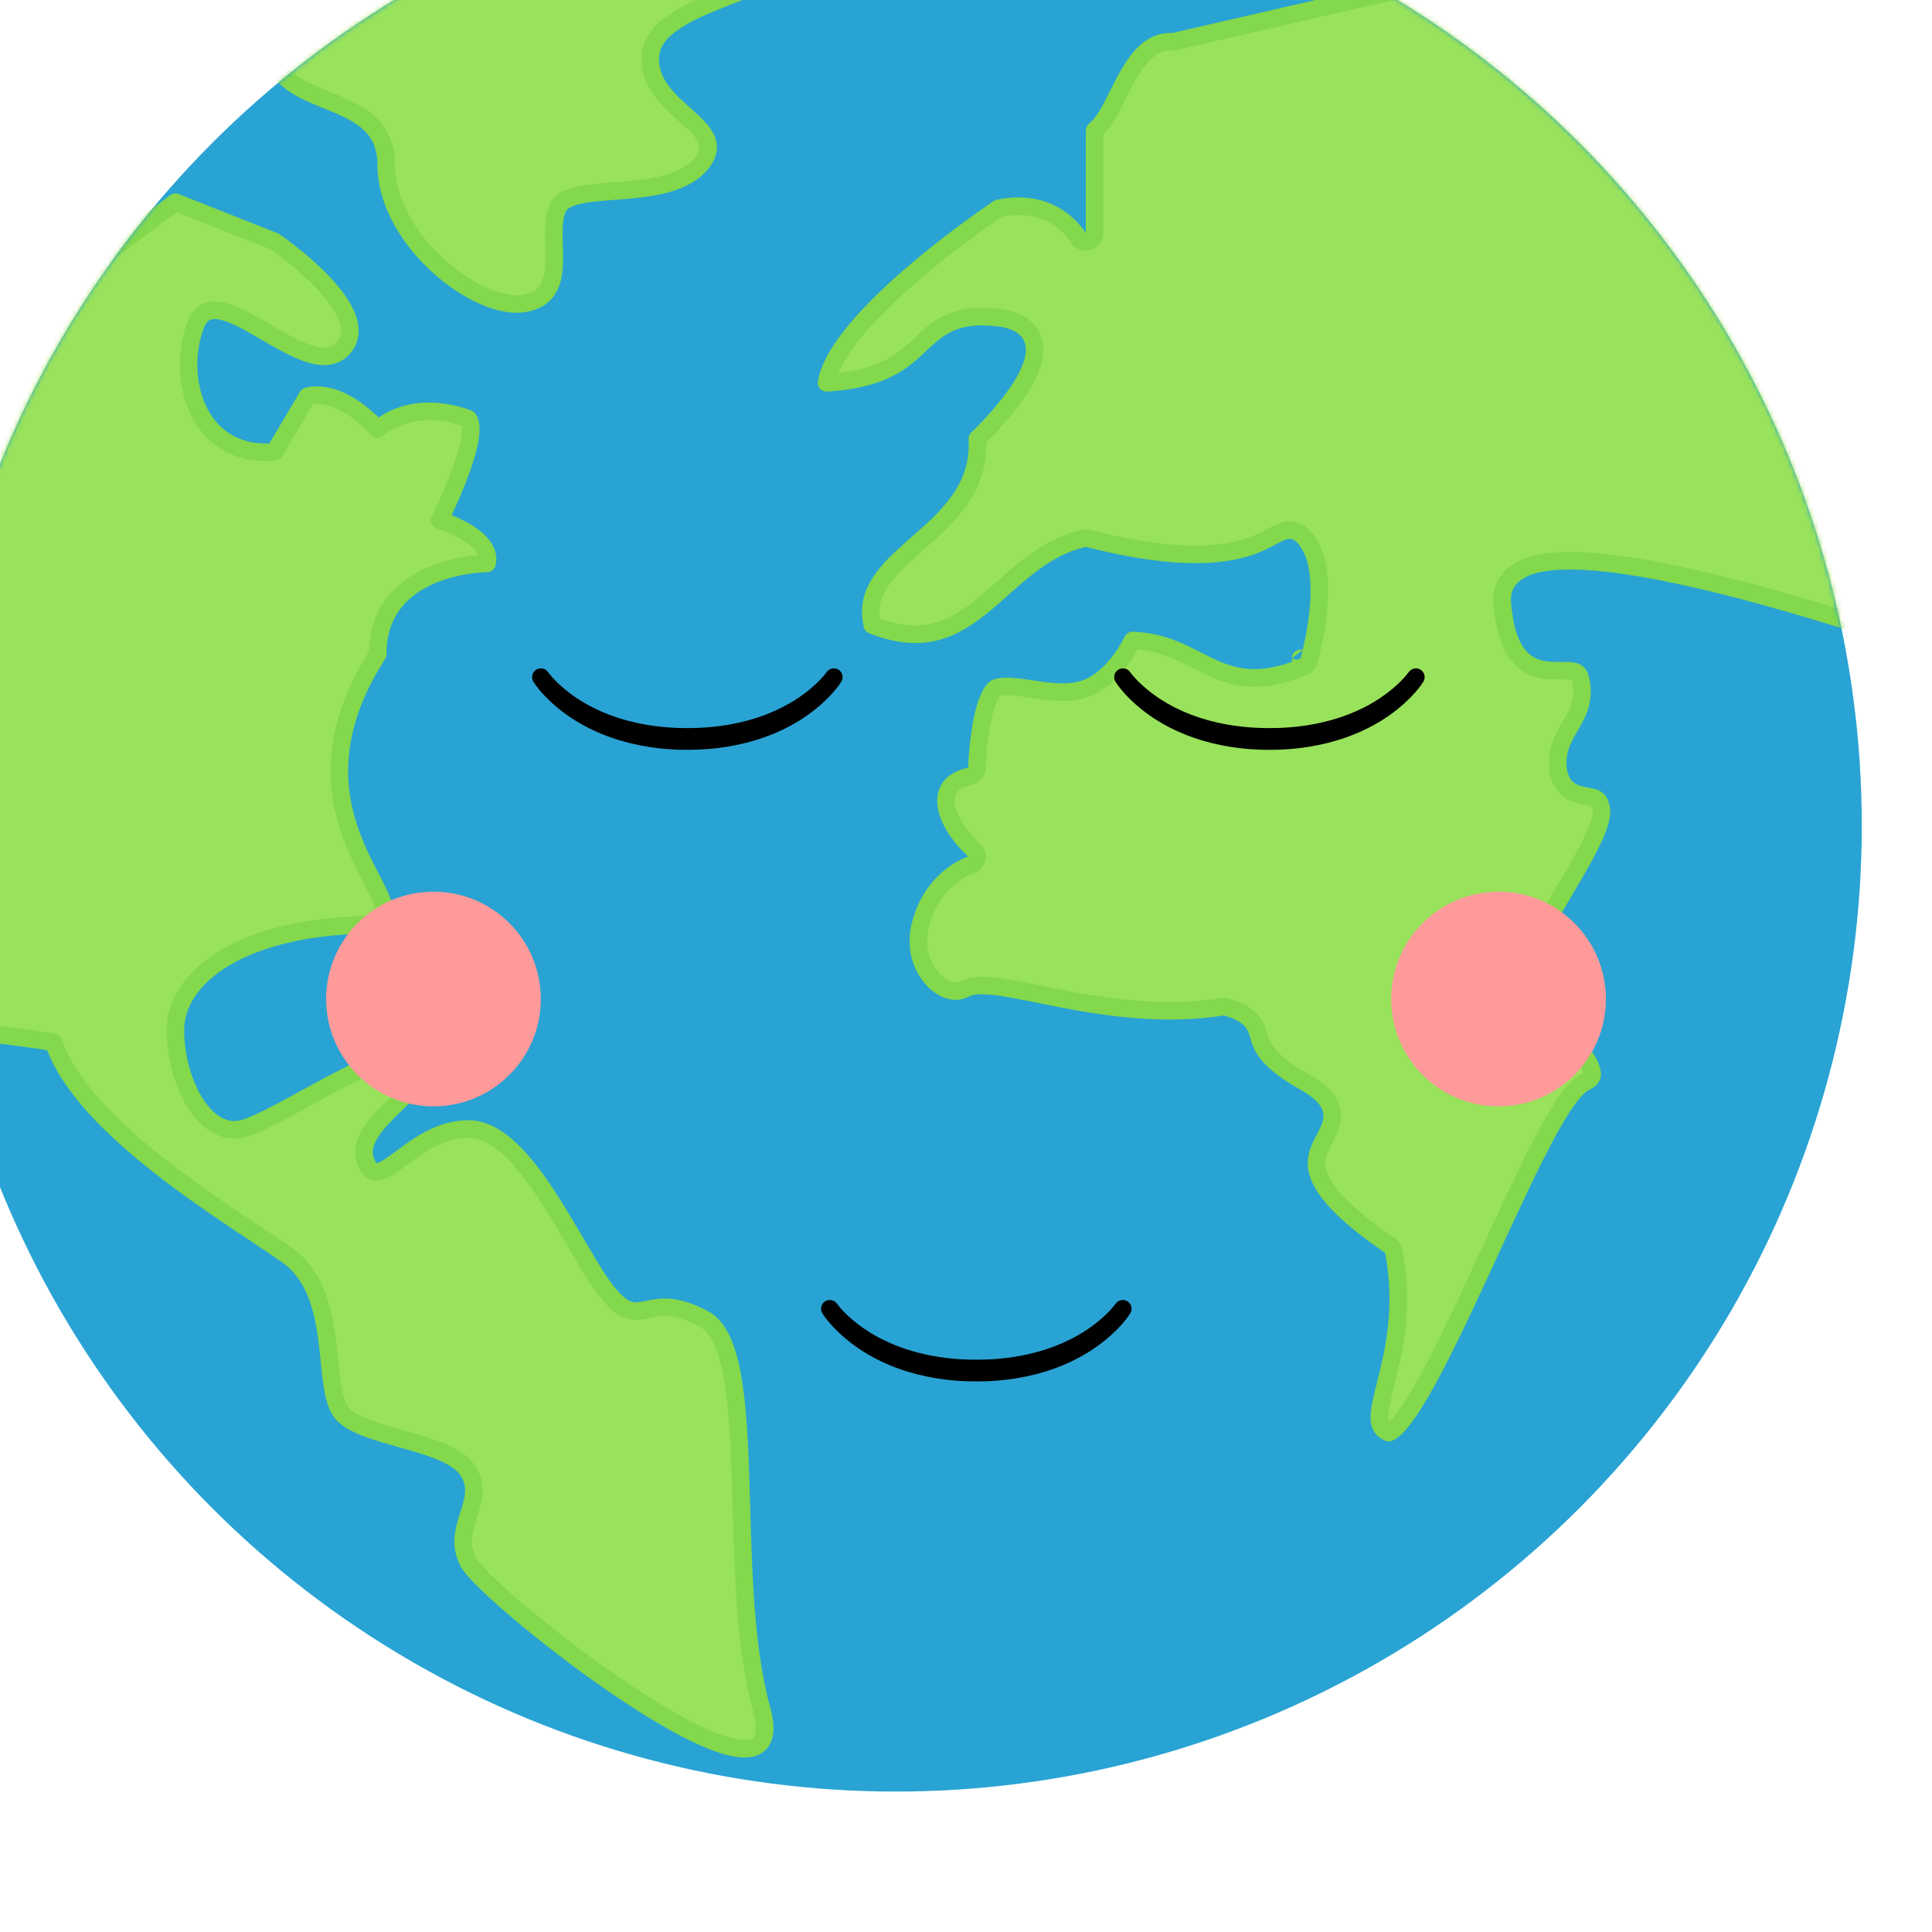 <svg width="428" height="428" viewBox="0 0 428 428" fill="none" xmlns="http://www.w3.org/2000/svg">
<g filter="url(#filter0_i_15_717)">
<circle cx="214" cy="214" r="214" fill="#29A3D3"/>
<mask id="mask0_15_717" style="mask-type:alpha" maskUnits="userSpaceOnUse" x="0" y="0" width="428" height="428">
<circle cx="214" cy="214" r="214" fill="#29A3D3"/>
</mask>
<g mask="url(#mask0_15_717)">
<path d="M91.453 108.372C99.227 100.141 76.363 84.594 76.363 84.594L54.415 75.906C39.63 86.728 10.06 109.104 10.06 112.03C10.06 114.957 3.963 211.409 0.915 259.27C0.915 259.27 10.06 259.27 27.436 262.013C33.838 281.218 66.761 300.423 79.107 309.111C91.453 317.799 86.423 338.834 91.453 344.321C96.483 349.808 115.231 350.265 119.346 357.124C123.462 363.983 115.231 369.47 119.346 377.244C123.462 385.017 192.509 439.432 184.278 409.71C176.047 379.987 184.278 330.146 171.474 323.287C158.671 316.428 157.756 326.487 150.44 317.799C143.124 309.111 132.15 281.218 119.346 281.218C106.543 281.218 99.227 296.765 96.483 288.077C93.739 279.389 112.944 271.616 107.915 266.128C102.885 260.641 77.278 279.389 69.047 281.218C60.816 283.047 54.415 270.701 54.415 259.27C54.415 247.838 68.59 235.949 99.227 235.949C107.915 230.919 76.363 211.714 99.227 176.047C99.227 155.928 123.462 155.928 123.462 155.928C124.833 149.983 112.944 146.325 112.944 146.325C112.944 146.325 122.09 128.034 119.346 123.919C119.346 123.919 107.915 118.889 99.227 126.205C99.227 126.205 91.453 117.06 83.68 118.889L76.363 131.235C58.987 132.607 54.415 114.317 58.987 102.885C63.56 91.453 83.68 116.603 91.453 108.372Z" fill="#99E25C" stroke="#83D84C" stroke-width="3.889" stroke-linejoin="round"/>
<path d="M159.648 43.44C160.562 31.094 191.199 29.265 194.857 19.662C198.515 10.06 194.857 0 194.857 0C194.857 0 72.767 31.094 75.968 43.44C79.169 55.786 101.118 51.214 101.118 67.675C101.118 84.137 121.237 100.141 131.754 98.312C142.272 96.483 136.327 83.68 139.071 77.278C141.814 70.876 162.848 76.363 170.622 67.675C178.395 58.987 158.733 55.786 159.648 43.44Z" fill="#99E25C" stroke="#83D84C" stroke-width="3.889" stroke-linejoin="round"/>
<path d="M230.298 203.124C230.293 203.124 230.286 203.126 230.276 203.127C230.247 203.132 230.195 203.141 230.125 203.155C229.983 203.183 229.768 203.231 229.506 203.307C228.974 203.461 228.283 203.717 227.609 204.122C226.311 204.9 225.124 206.172 225.124 208.513C225.124 211.073 226.527 213.736 228.164 215.919C228.958 216.979 229.757 217.857 230.356 218.47C230.655 218.776 230.902 219.012 231.07 219.169C231.154 219.248 231.218 219.307 231.26 219.344C231.28 219.363 231.296 219.376 231.305 219.383C231.307 219.386 231.309 219.388 231.311 219.389H231.312C231.847 219.854 232.088 220.574 231.939 221.267C231.791 221.96 231.276 222.516 230.598 222.72L230.599 222.721L230.603 222.719C230.604 222.719 230.605 222.718 230.605 222.718C230.605 222.718 230.604 222.72 230.602 222.72C230.595 222.722 230.579 222.727 230.557 222.735C230.511 222.75 230.434 222.777 230.329 222.817C230.12 222.896 229.801 223.027 229.401 223.219C228.6 223.604 227.482 224.232 226.269 225.188C223.855 227.088 221.037 230.298 219.564 235.558C218.145 240.628 219.577 244.991 221.912 247.715C224.358 250.569 227.292 251.223 229.116 250.241C230.281 249.614 231.701 249.437 233.109 249.435C234.555 249.433 236.225 249.618 238.041 249.903C241.635 250.466 246.22 251.491 251.209 252.444C261.333 254.378 273.749 256.151 286.436 254.148L286.654 254.125C286.874 254.116 287.094 254.144 287.306 254.208C290.073 255.051 291.835 256.028 292.956 257.423C294.009 258.735 294.34 260.332 294.65 261.309C294.992 262.382 295.477 263.574 296.806 265.061C298.174 266.593 300.497 268.499 304.618 270.838C306.836 272.097 308.424 273.344 309.42 274.686C310.475 276.108 310.818 277.577 310.64 279.051C310.476 280.402 309.881 281.648 309.35 282.679C308.772 283.802 308.235 284.737 307.812 285.816C307.407 286.845 307.161 287.886 307.204 289.032C307.247 290.172 307.582 291.533 308.506 293.187C310.331 296.455 314.396 300.761 322.684 306.487L323.499 307.045L323.652 307.162C323.997 307.449 324.233 307.849 324.316 308.293C326.686 320.851 324.302 330.576 322.577 337.476C321.69 341.026 321.073 343.509 321.134 345.372C321.162 346.238 321.339 346.821 321.61 347.25C321.871 347.661 322.32 348.086 323.171 348.475C323.213 348.47 323.305 348.45 323.463 348.373C323.857 348.18 324.427 347.751 325.164 346.964C326.628 345.402 328.363 342.859 330.307 339.52C334.176 332.874 338.612 323.539 343.104 313.838C347.577 304.18 352.103 294.168 356.104 286.302C358.104 282.37 360.001 278.918 361.721 276.288C362.58 274.973 363.419 273.825 364.229 272.912C365.014 272.027 365.888 271.227 366.839 270.774C367.749 270.341 368.056 269.922 368.173 269.649C368.295 269.364 368.351 268.912 368.135 268.156C367.672 266.535 366.24 264.432 364.217 261.917C362.328 259.57 359.868 256.802 358.019 254.343C357.067 253.078 356.193 251.791 355.535 250.529C354.886 249.282 354.383 247.937 354.303 246.58C354.225 245.259 354.526 243.822 354.988 242.4C355.458 240.955 356.139 239.39 356.936 237.775C358.525 234.552 360.669 230.938 362.741 227.417C364.837 223.858 366.863 220.39 368.312 217.338C369.036 215.816 369.591 214.447 369.938 213.261C370.291 212.053 370.387 211.169 370.316 210.569C370.131 208.994 369.655 208.466 369.327 208.221C368.875 207.884 368.246 207.722 367.094 207.51C366.122 207.331 364.586 207.095 363.309 206.226C361.866 205.245 360.996 203.675 360.716 201.438C360.162 197.007 362.317 193.879 363.814 191.258C365.33 188.606 366.55 186.021 365.765 181.898C365.586 180.959 365.304 180.529 365.094 180.316C364.889 180.108 364.59 179.941 364.056 179.832C363.486 179.715 362.788 179.69 361.861 179.693C360.997 179.695 359.913 179.723 358.845 179.644C356.623 179.481 354.081 178.841 352.042 176.421C350.087 174.103 348.832 170.421 348.361 164.777C348.218 163.051 348.546 161.468 349.396 160.107C350.235 158.763 351.488 157.787 352.941 157.09C355.784 155.728 359.721 155.275 364.132 155.34C373.026 155.472 384.925 157.75 396.722 160.67C408.557 163.6 420.436 167.216 429.347 170.095C433.534 171.448 437.07 172.641 439.645 173.525L361.602 20.526L275.744 40.305C275.574 40.344 275.399 40.36 275.225 40.353C270.738 40.163 267.843 43.507 265.168 48.341C264.521 49.51 263.916 50.712 263.314 51.912C262.72 53.097 262.124 54.293 261.521 55.387C260.587 57.081 259.478 58.848 258.047 60.01V82.765C258.047 83.648 257.451 84.42 256.597 84.645C255.745 84.869 254.85 84.493 254.414 83.729L254.41 83.723C254.405 83.714 254.394 83.695 254.377 83.668C254.344 83.613 254.288 83.525 254.209 83.409C254.051 83.175 253.801 82.829 253.457 82.415C252.768 81.587 251.711 80.504 250.261 79.511C247.456 77.592 243.08 75.936 236.754 77.272C236.712 77.3 236.666 77.332 236.615 77.366C236.323 77.564 235.892 77.857 235.343 78.237C234.244 78.997 232.674 80.102 230.793 81.477C227.027 84.229 222.028 88.052 217.081 92.349C212.122 96.656 207.274 101.389 203.766 105.956C200.863 109.735 199.092 113.128 198.668 115.928C204.329 115.567 208.279 114.548 211.22 113.263C214.492 111.834 216.633 110.031 218.598 108.205C220.513 106.424 222.488 104.369 225.156 102.999C227.929 101.574 231.324 100.922 236.176 101.407C238.646 101.654 240.648 102.268 242.119 103.333C243.658 104.448 244.484 105.962 244.699 107.655C244.904 109.268 244.546 110.938 243.96 112.498C243.368 114.074 242.49 115.674 241.502 117.202C239.526 120.255 236.98 123.209 234.961 125.374C233.945 126.462 233.05 127.366 232.407 127.998C232.28 128.122 232.161 128.234 232.055 128.337C232.789 139.411 225.056 146.011 218.691 151.614C215.296 154.603 212.289 157.287 210.403 160.308C208.731 162.987 207.959 165.91 208.81 169.586C214.267 171.757 218.59 172.003 222.25 171.204C226.14 170.353 229.492 168.277 232.824 165.612C234.492 164.278 236.118 162.828 237.803 161.33C239.474 159.844 241.201 158.314 243.01 156.887C246.634 154.029 250.702 151.492 255.676 150.373L255.902 150.335C256.13 150.312 256.36 150.328 256.583 150.385C277.826 155.809 288.017 153.922 293.408 151.829C294.775 151.298 295.873 150.738 296.816 150.233C297.694 149.763 298.635 149.226 299.451 148.912C300.34 148.569 301.457 148.333 302.656 148.814C303.753 149.253 304.568 150.16 305.261 151.167C306.789 153.391 307.467 156.232 307.717 159.042C307.969 161.882 307.798 164.885 307.475 167.589C307.15 170.303 306.665 172.773 306.262 174.56C306.06 175.455 305.879 176.184 305.746 176.692C305.68 176.946 305.626 177.144 305.588 177.282C305.569 177.35 305.553 177.404 305.543 177.441C305.538 177.459 305.534 177.474 305.531 177.484C305.53 177.489 305.528 177.494 305.527 177.497C305.527 177.498 305.527 177.499 305.526 177.5V177.501C305.526 177.502 305.513 177.498 303.658 176.961L305.525 177.502C305.363 178.064 304.957 178.523 304.419 178.751C299.635 180.784 295.73 181.468 292.263 181.252C288.801 181.037 285.938 179.933 283.271 178.659C278.19 176.231 273.848 173.284 266.471 172.988C266.443 173.042 266.417 173.099 266.388 173.157C265.967 173.982 265.341 175.111 264.516 176.334C262.894 178.736 260.363 181.709 256.917 183.299C253.352 184.944 249.133 184.479 245.596 183.973C243.728 183.706 242.043 183.422 240.433 183.278C238.83 183.135 237.513 183.156 236.454 183.42C236.047 183.522 235.312 184.111 234.527 185.949C233.802 187.649 233.26 189.889 232.87 192.204C232.483 194.496 232.261 196.761 232.135 198.46C232.072 199.308 232.033 200.01 232.011 200.498C231.999 200.741 231.993 200.932 231.988 201.059C231.986 201.122 231.984 201.17 231.983 201.202C231.983 201.217 231.983 201.23 231.982 201.237V201.246C231.958 202.201 231.243 202.996 230.296 203.123L230.297 203.124H230.298ZM230.298 203.124H230.301C230.302 203.123 230.304 203.123 230.305 203.123C230.303 203.123 230.301 203.123 230.298 203.124Z" fill="#99E25C" stroke="#83D84C" stroke-width="3.889" stroke-linejoin="round"/>
</g>
</g>
<circle cx="96.026" cy="221.316" r="23.778" fill="#FF9A9A"/>
<circle cx="331.975" cy="221.316" r="23.778" fill="#FF9A9A"/>
<path d="M121.441 148.935C121.156 148.513 120.718 148.213 120.218 148.106C119.718 147.998 119.197 148.092 118.768 148.366C118.339 148.641 118.036 149.075 117.924 149.574C117.812 150.073 117.902 150.596 118.166 151.032C118.988 152.293 119.815 153.237 120.712 154.193C128.908 162.726 140.978 166.162 152.269 166.109C152.361 166.109 152.453 166.109 152.545 166.108C163.749 166.113 175.698 162.661 183.827 154.194C184.724 153.238 185.551 152.293 186.373 151.032C186.636 150.596 186.725 150.073 186.613 149.574C186.501 149.075 186.199 148.641 185.77 148.366C185.341 148.092 184.82 147.999 184.32 148.106C183.82 148.213 183.383 148.513 183.097 148.935C182.58 149.642 181.725 150.582 180.939 151.331C173.522 158.375 162.887 161.292 152.524 161.293C152.439 161.294 152.354 161.294 152.269 161.294C141.82 161.341 131.073 158.435 123.598 151.332C122.813 150.583 121.958 149.643 121.441 148.935Z" fill="black"/>
<path d="M250.39 148.935C250.105 148.513 249.668 148.213 249.167 148.106C248.667 147.998 248.146 148.092 247.717 148.366C247.289 148.641 246.986 149.075 246.874 149.574C246.762 150.073 246.851 150.596 247.115 151.032C247.937 152.293 248.764 153.237 249.661 154.193C257.857 162.726 269.928 166.162 281.218 166.109C281.31 166.109 281.402 166.109 281.494 166.108C292.699 166.113 304.647 162.661 312.776 154.194C313.673 153.238 314.5 152.293 315.322 151.032C315.585 150.596 315.675 150.073 315.563 149.574C315.451 149.075 315.148 148.641 314.719 148.366C314.29 148.092 313.769 147.999 313.269 148.106C312.769 148.213 312.332 148.513 312.046 148.935C311.529 149.642 310.674 150.582 309.888 151.331C302.472 158.375 291.836 161.292 281.473 161.293C281.388 161.294 281.303 161.294 281.218 161.294C270.77 161.341 260.022 158.435 252.547 151.332C251.762 150.583 250.907 149.643 250.39 148.935Z" fill="black"/>
<path d="M185.458 288.858C185.173 288.436 184.736 288.136 184.235 288.029C183.735 287.921 183.214 288.015 182.785 288.289C182.356 288.563 182.053 288.998 181.941 289.497C181.829 289.996 181.919 290.519 182.183 290.954C183.005 292.216 183.832 293.16 184.729 294.116C192.925 302.649 204.996 306.085 216.286 306.032C216.378 306.032 216.47 306.031 216.562 306.031C227.766 306.036 239.715 302.584 247.844 294.117C248.741 293.161 249.568 292.216 250.39 290.954C250.653 290.519 250.743 289.996 250.631 289.497C250.519 288.998 250.216 288.564 249.787 288.289C249.358 288.015 248.837 287.922 248.337 288.029C247.837 288.136 247.4 288.436 247.114 288.858C246.597 289.565 245.742 290.505 244.956 291.254C237.54 298.298 226.904 301.215 216.541 301.216C216.456 301.217 216.371 301.217 216.286 301.217C205.837 301.264 195.09 298.358 187.615 291.255C186.83 290.506 185.975 289.565 185.458 288.858Z" fill="black"/>
<defs>
<filter id="filter0_i_15_717" x="0" y="0" width="428" height="428" filterUnits="userSpaceOnUse" color-interpolation-filters="sRGB">
<feFlood flood-opacity="0" result="BackgroundImageFix"/>
<feBlend mode="normal" in="SourceGraphic" in2="BackgroundImageFix" result="shape"/>
<feColorMatrix in="SourceAlpha" type="matrix" values="0 0 0 0 0 0 0 0 0 0 0 0 0 0 0 0 0 0 127 0" result="hardAlpha"/>
<feOffset dx="-15.556" dy="-31.111"/>
<feComposite in2="hardAlpha" operator="arithmetic" k2="-1" k3="1"/>
<feColorMatrix type="matrix" values="0 0 0 0 0 0 0 0 0 0 0 0 0 0 0 0 0 0 0.08 0"/>
<feBlend mode="normal" in2="shape" result="effect1_innerShadow_15_717"/>
</filter>
</defs>
</svg>

